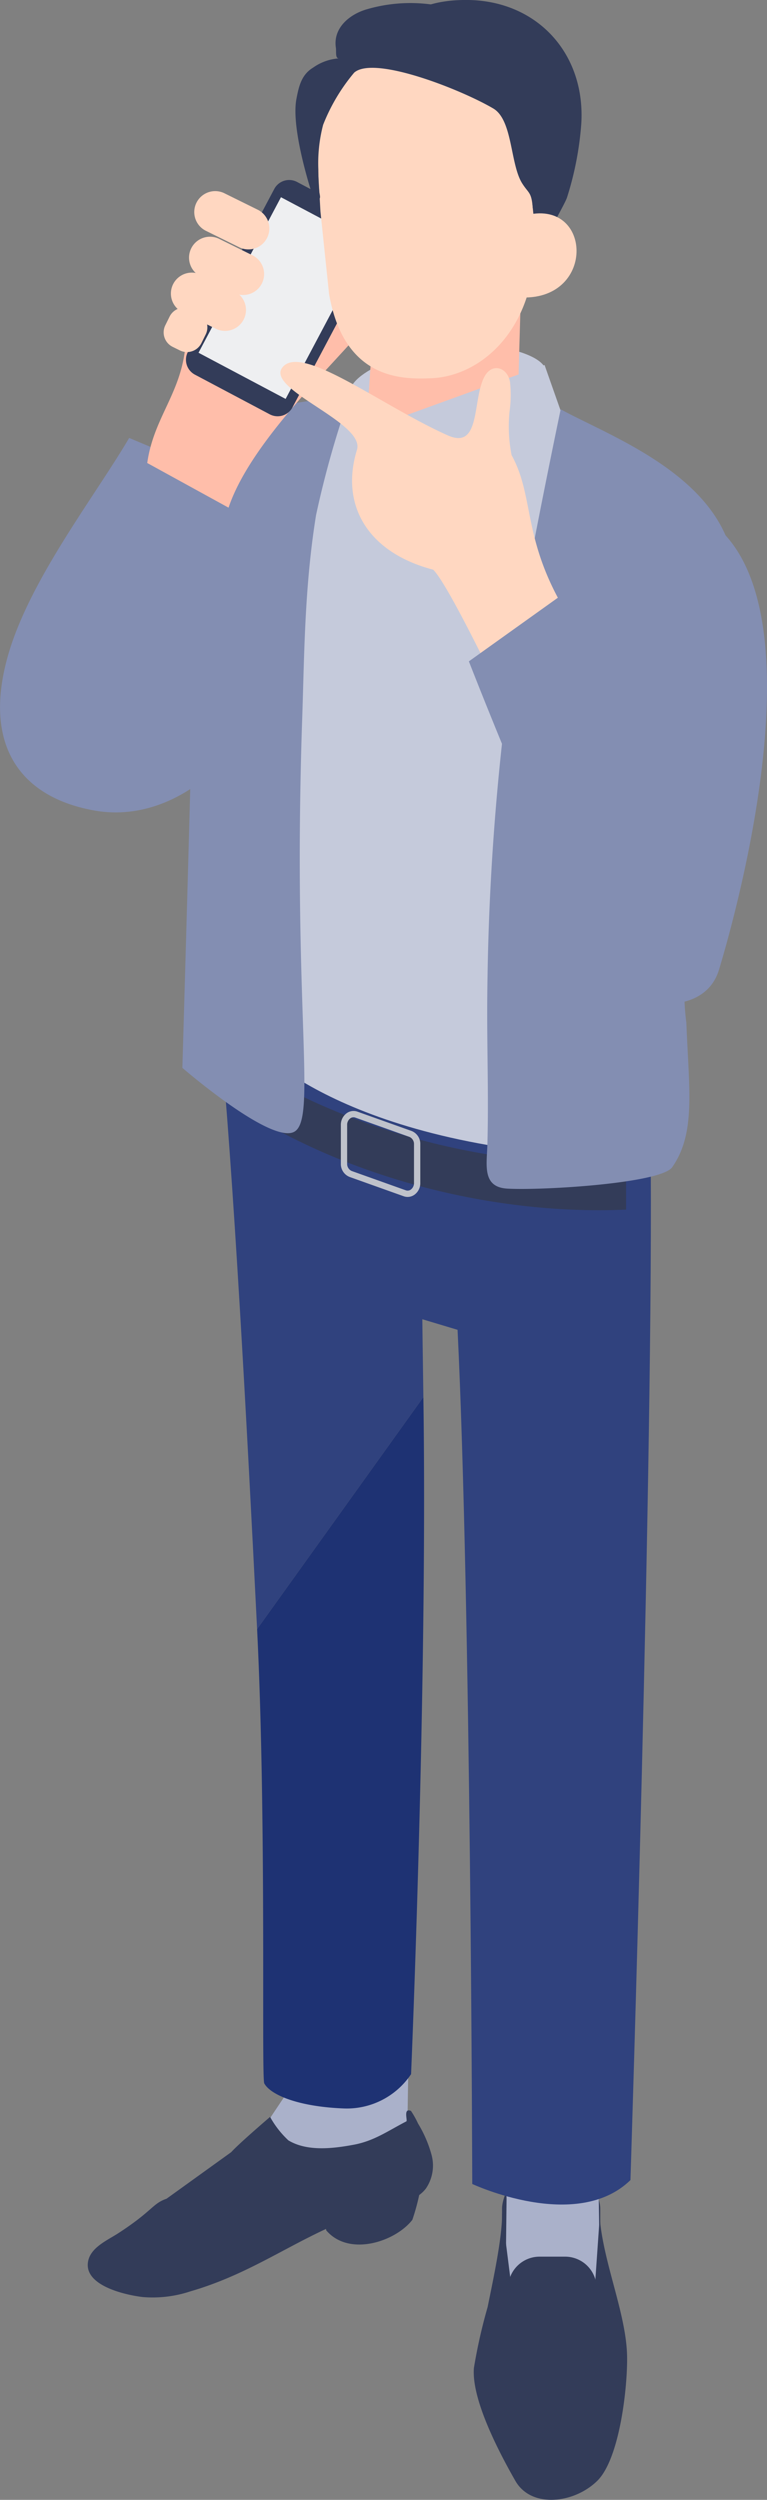 <svg xmlns="http://www.w3.org/2000/svg" xmlns:xlink="http://www.w3.org/1999/xlink" width="76.602" height="249.646" viewBox="0 0 76.602 249.646"><rect x="0" y="0" width="76.602" height="249.646" fill="#808080" stroke="none"/><defs><style>.a{fill:none;}.b{clip-path:url(#a);}.c{fill:#333c59;}.d{fill:#aab1ca;}.e{fill:#30427e;}.f{fill:#c5cadb;}.g{fill:#1e3273;}.h{fill:#ffbeaa;}.i{fill:#838eb2;}.j{fill:#eeeff1;}.k{fill:#ffd7c1;}.l{fill:#bfc2cb;}</style><clipPath id="a"><rect class="a" width="76.602" height="249.646"/></clipPath></defs><g class="b" transform="translate(0 0)"><path class="c" d="M246.638,1035.511h-6.091c-1.023,0-1.848,2.028-1.848,3.051v5.013a1.865,1.865,0,0,0,1.86,1.86h6.09a1.865,1.865,0,0,0,1.86-1.86v-5.013c0-1.023-.848-3.051-1.871-3.051" transform="translate(-188.559 -817.995)"/><path class="d" d="M239.238,1004.606l.34,8-.137,11.7,9.514-.291-.3-20.089Z" transform="translate(-188.985 -793.045)"/><path class="c" d="M237.808,1052.463l-.5,7.182-8.155.971-1.093-8.636c.051,2.423-.966,7.04-1.442,9.416a53.683,53.683,0,0,0-1.371,6.086c-.26,3.2,2.617,8.607,4.139,11.271,1.6,2.791,5.889,2.254,8.181,0,2.229-2.192,3.024-9.26,2.98-12.385-.059-4.249-2.36-9.295-2.736-13.906" transform="translate(-177.917 -831.005)"/><path class="c" d="M247.279,1072.852h-2.544a3.145,3.145,0,1,0,0,6.29h2.544a3.145,3.145,0,1,0,0-6.29" transform="translate(-190.842 -847.493)"/><path class="e" d="M185.954,502.131v25.334l6.637,1.993c1.331,27.274,1.467,85.3,1.467,85.3s10.4,4.87,15.8-.389c0,0,2.351-73.25,2.006-103.965Z" transform="translate(-146.893 -396.656)"/><path class="d" d="M117.255,962.8l-4.8,7.187,17.041-2.9.215-13.287-11.932.829Z" transform="translate(-88.831 -753.451)"/><path class="e" d="M107.97,546.727l16.607-23.17c-.057-3.862-.108-7.72-.15-11.5l.814.257L126.21,487l-22.033-.843c1.449,15.245,2.769,40.023,3.794,60.573" transform="translate(-82.293 -384.035)"/><path class="c" d="M155.178,1034.65c.123.612-.277,1.884-.154,2.5,2.261,2.659,6.889,1.146,8.6-1.051a21.741,21.741,0,0,0,1.078-5.115Z" transform="translate(-122.441 -814.416)"/><path class="c" d="M74.712,1004.607a9.309,9.309,0,0,0-.7-1.25c-.8-.34-.324.971-.461,1.042-1.841.95-3.2,1.946-5.239,2.331-2.132.4-4.691.689-6.548-.434a9.474,9.474,0,0,1-1.826-2.342s-3.083,2.636-3.879,3.519l-6.459,4.652c-1.418.488-1.384,1.215-4.823,3.446-1.151.747-2.933,1.484-3.044,3.044-.157,2.2,3.629,3.1,5.465,3.328a11.934,11.934,0,0,0,4.762-.561c7.457-2.158,11.925-6.483,19.456-8.365,1.492-.373,3.159-.694,4.091-1.918a4.075,4.075,0,0,0,.568-3.316,12.077,12.077,0,0,0-1.366-3.178" transform="translate(-32.965 -792.551)"/><path class="c" d="M104.784,498.43v4.636c11.231,7.976,26.753,12.077,40.514,11.464v-4.636c-13.762.613-29.283-3.488-40.514-11.464" transform="translate(-82.773 -393.732)"/><path class="f" d="M178.7,163.469c-4.742-.062-11.765,2.413-12.167,4.625l5.631,7.039,13.776-9.352c-.888-1.565-5.441-2.289-7.24-2.313" transform="translate(-131.552 -129.131)"/><path class="g" d="M122.237,687.387c.96,19.23.413,44.811.718,45.367.632,1.15,3.4,2.326,7.955,2.5a7.72,7.72,0,0,0,6.706-3.427s1.655-38.826,1.228-67.61Z" transform="translate(-96.56 -524.694)"/><path class="h" d="M175.372,136.643l-14.783,4.273s-.478,6.818-.478,7.187l-3.983,1.353,1.227,4.106c2.154,1.642,2.417,5.287,4.571,6.93a3.848,3.848,0,0,0,2.9,1.1,3.676,3.676,0,0,0,1.514-.84c1.669-1.318,13.857-3.51,13.857-3.51l.739-6.836-5.856-3.323c0-.369.287-10.073.287-10.442" transform="translate(-123.333 -107.941)"/><path class="f" d="M163.662,187.3l2.815,4.827,2.413-4.827-4.411-3.212Z" transform="translate(-129.283 -145.416)"/><path class="f" d="M189.033,178.855l.121,7.013,17.073-5.2-2.514-7.139Z" transform="translate(-149.325 -137.076)"/><path class="f" d="M134.584,192.931c-4.408-.469-4.171-2.1-4.171-2.1s-2.628,1.254-4.774,2.256l-5.152,61.9s8.548,10.3,35.945,11.4l-3.8-73.383s-12.976.466-18.047-.074" transform="translate(-95.178 -150.75)"/><path class="i" d="M23.869,219.734l-4.2,6.037c1.989-5.376,3.594-10.327,4.636-12.786L12.9,208.2c-3.425,5.847-10,14.211-12.13,21.825-2.516,8.98,1.36,14.13,8.767,15.4,9.037,1.551,17.219-7.767,16.051-13.785l-1.715-11.9" transform="translate(0 -164.464)"/><path class="i" d="M61.389,208.2h0Z" transform="translate(-48.493 -164.463)"/><path class="i" d="M96.082,190.833c-2.845,1.032-4.718,1.5-6.109,4.437a20.4,20.4,0,0,0-1.608,4.953c-.713,3.71-.475,7.423-.472,11.433,0,4.854-1.182,45.074-1.182,45.074s8.58,7.429,11.067,6.434-.1-11.866.9-41.287c.216-6.328.217-13.127,1.386-20.356a97.882,97.882,0,0,1,3.211-11.464,19.353,19.353,0,0,0-7.2.775" transform="translate(-68.497 -150.089)"/><path class="h" d="M90.7,138.791a2.145,2.145,0,0,0-1.839.81c-.47.517-.8,1.149-1.236,1.691a5.188,5.188,0,0,1-5.808,1.5,24.171,24.171,0,0,1-2.763-1.638,3.736,3.736,0,0,0-3.071-.512c-1.562.583-2.022,2.531-2.256,4.182-.615,4.34-3.121,6.7-3.736,11.036l8.121,4.461C80,154.678,86.291,148.305,90.287,143.9a6.393,6.393,0,0,0,1.725-2.615,2.009,2.009,0,0,0-1.315-2.5" transform="translate(-55.286 -109.622)"/><path class="c" d="M106.988,89.732,99.51,85.768a1.685,1.685,0,0,0-2.271.7l-8.627,16.274a1.684,1.684,0,0,0,.7,2.271l7.478,3.964a1.684,1.684,0,0,0,2.27-.7L107.685,92a1.684,1.684,0,0,0-.7-2.271" transform="translate(-69.846 -67.599)"/><rect class="j" width="17.579" height="9.846" transform="translate(19.827 35.227) rotate(-62.071)"/><path class="k" d="M95.99,114.289l-3.316-1.638a2.091,2.091,0,0,0-1.852,3.748l3.316,1.638a2.091,2.091,0,1,0,1.852-3.748" transform="translate(-70.826 -88.818)"/><path class="k" d="M87.363,131.357l-3.316-1.638a2.091,2.091,0,0,0-1.852,3.748l3.316,1.638a2.091,2.091,0,1,0,1.852-3.748" transform="translate(-64.01 -102.301)"/><path class="k" d="M81.281,146.779l-.729-.36a1.609,1.609,0,0,0-2.149.728l-.431.872a1.609,1.609,0,0,0,.728,2.149l.729.36a1.609,1.609,0,0,0,2.149-.728l.431-.872a1.609,1.609,0,0,0-.728-2.149" transform="translate(-61.463 -115.533)"/><path class="k" d="M98.934,92.838,95.618,91.2a2.091,2.091,0,1,0-1.852,3.748l3.316,1.638a2.091,2.091,0,0,0,1.852-3.748" transform="translate(-73.151 -71.873)"/><path class="k" d="M156.177,24.24c-3.763.275-6.094,7.582-6.094,7.582l.479,8.455.861,8.224c1.512,8.636,7.375,8.523,10.214,8.41,4.593-.184,9.83-4.242,10.346-12.5a50.434,50.434,0,0,1,1.239-7.33l-5.155-8.792s-8.127-4.323-11.889-4.048" transform="translate(-118.557 -19.139)"/><path class="c" d="M179.224,0c-5.852,0-7.4,2.841-11.072,5.75-1.485,1.178,5.757-.923,7.867-.555,2.024.353,8.2,3.255,9.547,4.853,1.036,1.226.25,5.931.25,5.931s-.385,6.154,1,8.88c-.171-.337,2.271-4.431,2.49-5.144a31.962,31.962,0,0,0,1.424-7.386C191.15,5.293,186.25,0,179.224,0" transform="translate(-132.673 -0.003)"/><path class="k" d="M248.543,101.654l-.254,8.182c7.436.2,6.949-10.015.254-8.182" transform="translate(-196.134 -80.128)"/><path class="c" d="M162.256,6.575l-.205-.2a12.438,12.438,0,0,1-.907-.955,9.835,9.835,0,0,0-.923-1.178,11.582,11.582,0,0,0-5.832-2.573,15.527,15.527,0,0,0-6.843.439c-1.682.5-3.346,1.848-3.049,3.828.055.366-.08,1.06.29,1.064a5.036,5.036,0,0,0-2.552.914c-1.159.7-1.428,1.813-1.68,3.144-.59,3.12,1.681,9.855,1.681,9.855.112.039.4.207.511.179.29-.078.125-.469.1-.753q-.1-1.115-.1-2.237a15.146,15.146,0,0,1,.476-4.466,18.739,18.739,0,0,1,3.1-5.211C148.3,6.671,157,10.111,160.211,12c1.97,1.157,1.675,5.588,2.91,7.51.633.986.9.833,1.032,2.347.085.988,1.084.407,1.164.167a17.876,17.876,0,0,0,.889-5.669c-.037-2.447-.419-5.5-1.851-7.55a15.262,15.262,0,0,0-2.1-2.225" transform="translate(-110.952 -1.169)"/><path class="i" d="M238.768,194.588s-4.032,19.241-5.128,27.351a250.153,250.153,0,0,0-2.176,29.161q-.018,1.051-.028,2.1c-.047,4.929.148,9.855.013,14.775-.056,2.051-.562,4.294,1.99,4.44,3.519.2,15.551-.533,16.5-2.187,2.348-3.41,1.629-7.777,1.379-14.392-.561-4.224-.137-10.2,3.334-20.687,2.222-6.717,3.412-19.555.968-26.962-2.5-7.561-12.313-11.1-16.855-13.6" transform="translate(-182.771 -153.714)"/><path class="l" d="M169.121,530.177l-5.4-1.927a1.162,1.162,0,0,0-1.073.151,1.433,1.433,0,0,0-.586,1.18v3.858a1.39,1.39,0,0,0,.877,1.332l5.4,1.927a1.165,1.165,0,0,0,.393.068,1.18,1.18,0,0,0,.681-.22,1.434,1.434,0,0,0,.585-1.18v-3.858a1.389,1.389,0,0,0-.877-1.332m.247,5.19a.8.8,0,0,1-.318.665.534.534,0,0,1-.5.073l-5.4-1.927a.771.771,0,0,1-.459-.739v-3.858a.8.8,0,0,1,.318-.665.534.534,0,0,1,.5-.073l5.4,1.927a.771.771,0,0,1,.459.738Z" transform="translate(-128.021 -417.234)"/><path class="k" d="M156.4,181.376a14.838,14.838,0,0,1-.209-4.314,12.212,12.212,0,0,0,.054-2.968c-.215-1.446-1.8-2.044-2.585-.5-1.188,2.33-.333,7.282-3.636,5.807-6.665-2.976-14.619-9.222-16.518-6.779-1.7,2.187,8.292,5.494,7.452,8.219-1.691,5.486,1.034,10.25,7.614,11.975,1.666,1.639,7.6,14.25,7.6,14.25s8.633-5.747,8.279-6.207c-7.527-9.786-5.364-14.612-8.051-19.482" transform="translate(-105.306 -135.923)"/><path class="i" d="M246.194,245.4l-7.227,5.966,5.107,15.663-11.087-14.322L222.929,259.9s10.957,28.171,15.106,32.854c1.283,1.449,8.387,2.847,9.875-2.062,1.775-5.858,10.77-38.1-1.715-45.293" transform="translate(-176.101 -193.853)"/></g></svg>